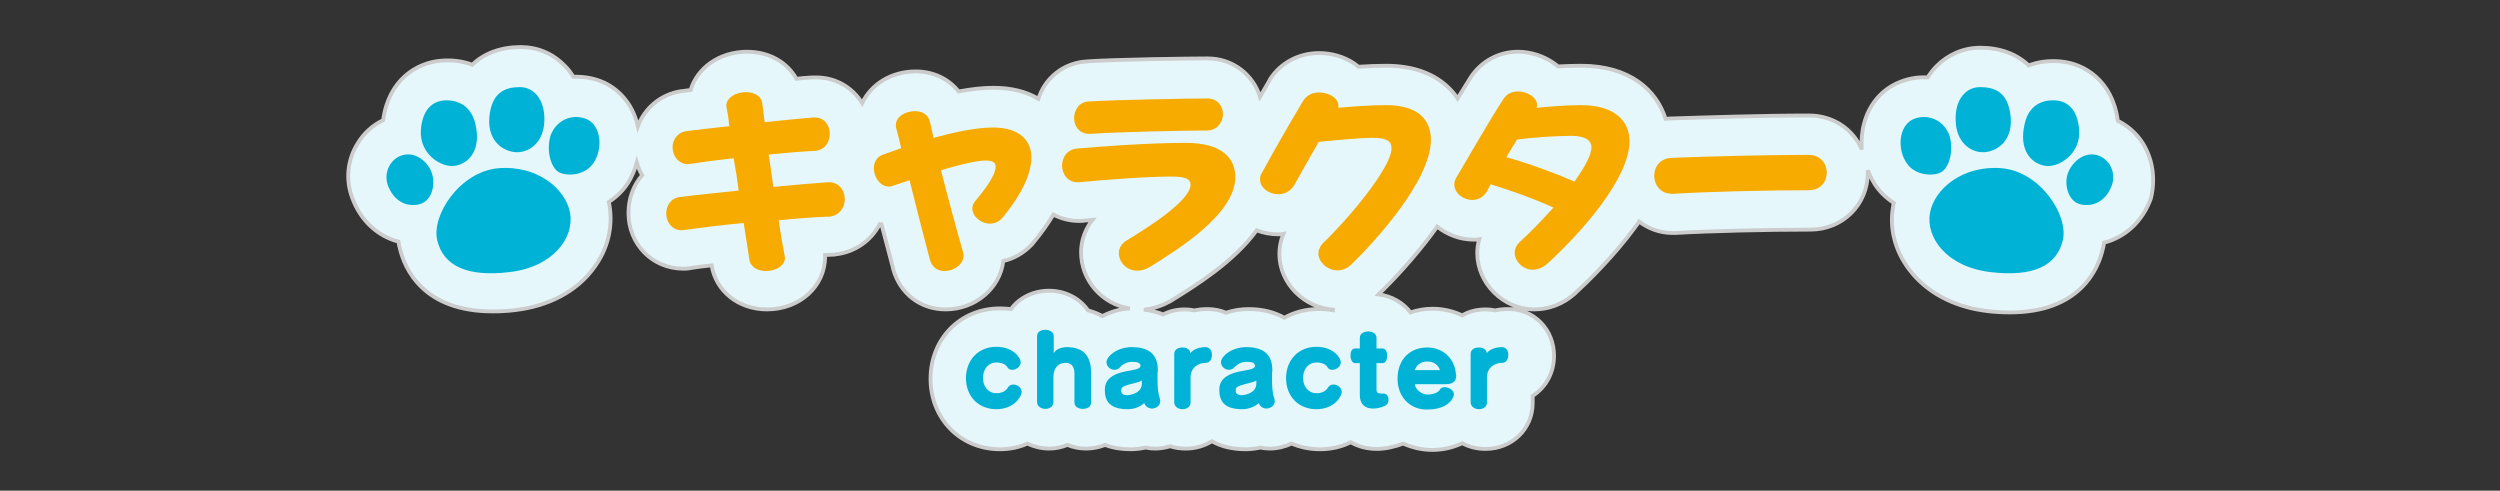 <?xml version="1.0" encoding="utf-8"?>
<!-- Generator: Adobe Illustrator 26.5.0, SVG Export Plug-In . SVG Version: 6.00 Build 0)  -->
<svg version="1.1" id="レイヤー_1" xmlns="http://www.w3.org/2000/svg" xmlns:xlink="http://www.w3.org/1999/xlink" x="0px"
	 y="0px" viewBox="0 0 749 147" style="enable-background:new 0 0 749 147;" xml:space="preserve">
<rect x="0" y="0" width="749" height="147" fill="#333333" stroke="none"/>
<style type="text/css">
	.st0{fill:#E5F7FB;stroke:#CCCCCC;stroke-width:1.15;}
	.st1{enable-background:new    ;}
	.st2{fill:#F7AB00;}
	.st3{fill:#00B3D6;}
	.st4{fill:none;}
</style>
<g>
	<g>
		<path class="st0" d="M642.1,43.1c-1.9-3.1-4.6-5.4-7.6-6.9c-1.6-12.1-10.1-17.2-17.2-17.8c0,0,0,0,0,0c-3.4-0.3-6.6,0.1-9.5,1.2
			c-3.6-3.4-8.5-5.3-14.5-5.3c-5,0-9.6,2-13.1,5.5c-1,1-1.9,2.2-2.7,3.4c-3.1-0.2-6.3,0.4-9.3,1.8c-0.1,0.1-0.2,0.1-0.4,0.2
			c-4.6,2.3-7.9,6.5-9.3,11.7c-0.7,2.6-0.9,5.3-0.7,7.9c-2.6-6.1-8.6-10.2-15.8-10.2c-14,0-32,0.6-41.5,0.9c-0.5,0-1,0.1-1.5,0.1
			c-2.7-8.6-10.7-15.9-25.3-15.9c-2.3,0-4.7,0.1-6.9,0.2c-0.5-0.4-1-0.8-1.6-1.2c-3-2-6.7-3.2-10.4-3.2c-5.8,0-11.1,2.9-14.2,7.7
			c-1.2,1.9-2.5,4-3.9,6.3c-0.9-1.4-2.1-2.7-3.3-3.8c-4.5-4-10.6-6-18.1-6c-2.6,0-5.4,0.1-8.3,0.3c-0.4-0.3-0.9-0.7-1.3-1
			c-3-2-6.7-3.1-10.5-3.1c-6,0-11.5,2.9-14.6,7.7c-0.1,0.1-0.2,0.3-0.2,0.4c-1,1.8-2,3.4-2.9,5c-2.1-6.7-8.2-11.5-15.7-11.5
			c-4.8,0-28,0.3-36.2,0.9c-6.9,0.4-12.5,4.9-14.5,11.2c-3.7-2.2-8.2-3.3-13.5-3.3c-3.1,0-6.5,0.4-10.4,1.1c-3-3.8-7.6-6-12.9-6
			c-7.2,0-13.3,3.8-16,9.5c-2.9-4.7-7.9-7.7-13.8-7.7h-0.4c-0.3,0-0.5,0-0.8,0c-1.5,0.1-3.1,0.2-4.7,0.4c-2.8-5-8.2-8.1-14.8-8.1
			c-8.2,0-14.9,4.8-16.9,11.5c-0.4,0-0.8,0.1-1.1,0.1l-1.3,0.2c-0.1,0-0.2,0-0.3,0c-6.2,0.9-11.1,5.1-13.1,10.6
			c-0.1-0.4-0.2-0.8-0.3-1.2c-1.4-5.2-4.8-9.4-9.3-11.7c-0.1-0.1-0.2-0.1-0.4-0.2c-3-1.4-6.2-1.9-9.3-1.8c-0.8-1.2-1.6-2.4-2.7-3.4
			c-3.5-3.6-8.1-5.5-13.1-5.5c-6,0-11,1.9-14.5,5.3c-2.9-1.1-6.1-1.5-9.5-1.2c0,0,0,0,0,0c-7.1,0.6-15.6,5.7-17.2,17.8
			c-3.1,1.5-5.7,3.8-7.6,6.9c-3.1,4.9-3.7,10.9-1.7,16.3c2.5,6.9,7.7,11.6,13.9,13.2c0.1,0.7,0.2,1.4,0.4,2
			c1.4,6,6.9,18.9,27.8,18.9c2.1,0,4.4-0.1,6.8-0.4c10-1.2,18.4-5.6,23.5-12.6c4.2-5.6,5.8-12.3,4.7-18.8c-0.1-0.3-0.1-0.7-0.2-1
			c2.2-1.4,4.2-3.3,5.7-5.6c1.2-1.9,2.1-4,2.7-6.2c0.4,1.4,0.9,2.6,1.6,3.8c-2.6,3-4.1,6.9-4.1,11.3c0,9.4,7.2,16.7,16.4,16.7
			c0.6,0,1.2,0,1.6-0.1c0.2,0,0.4,0,0.6-0.1c2-0.3,4.2-0.6,6.3-0.8c1.3,7.8,8.1,13.2,16.6,13.2c9.8,0,17.4-6.9,17.4-15.8v-0.5
			c0.8,0,1.5-0.1,2.2-0.1c0.3,0,0.7,0,1-0.1c5.9-0.7,10.7-4.2,13.2-9.1c0.2,0,0.3,0.1,0.5,0.1c1.4,5.4,2.7,10.3,3.5,13.3
			c0,0,0,0,0,0.1c2,7.3,8.1,12.1,15.7,12.1c8.9,0,16.3-6.3,17.3-14.5c3.2-0.7,6.1-2.4,8.5-4.9c0.2-0.2,0.4-0.4,0.5-0.6
			c2.4-2.9,4.4-5.7,6-8.4c2.3,1.2,4.9,1.9,7.7,1.9h0.4c0.4,0,0.8,0,1.2-0.1c0.7-0.1,1.5-0.1,2.4-0.2c-2.2,2.8-3.4,6.2-3.4,9.7
			c0,8.5,6.4,15.6,14.6,16.8c-3,0.2-5.7,1-8.2,2.3c-1.3-0.7-2.8-1.3-4.3-1.7c-2.5-3.6-6.8-5.9-11.7-5.9c-4.7,0-8.9,2.1-11.4,5.5
			c-1-0.1-2.1-0.2-3.3-0.2c-11.9,0-20.8,9.1-20.8,21.1c0,12,9,21.1,20.8,21.1c3,0,5.8-0.6,8.2-1.7c1.9,0.9,4.2,1.5,6.5,1.5
			c2,0,3.8-0.4,5.5-1.1c1.7,0.7,3.6,1.1,5.6,1.1c2,0,4-0.4,5.7-1.1c2.3,0.9,4.9,1.3,7.8,1.3c1.4,0,2.9-0.2,4.3-0.5
			c1,0.2,1.9,0.3,2.9,0.3c1.6,0,3.1-0.3,4.5-0.7c1.5,0.5,3,0.7,4.7,0.7c2.9,0,5.5-0.8,7.8-2.2c2.8,1.6,6.2,2.4,10.2,2.4
			c1.4,0,2.9-0.2,4.3-0.5c1,0.2,1.9,0.3,2.9,0.3c2.3,0,4.5-0.6,6.5-1.5c2.6,1.1,5.4,1.7,8.5,1.7c3.5,0,6.6-0.8,9.2-2.1
			c2.3,1.3,4.9,2,7.8,2c2.6,0,5.2-0.6,7.9-1.6c2.7,1.2,5.7,1.9,8.7,1.9c3.2,0,6.2-0.7,9-2c2.1,1.1,4.4,1.7,7,1.7
			c7.9,0,14.1-6,14.1-13.7v-2.2c3.9-2.5,6.4-6.9,6.4-12c0-7.9-6-14-13.6-14c-1.4,0-2.7,0.1-4,0.4c-0.9-0.2-1.9-0.3-2.9-0.3
			c-2.6,0-5,0.6-7,1.8c-2.7-1.3-5.8-2-8.9-2c-2.3,0-4.5,0.4-6.6,1.1c-2.2-2.9-5.6-4.9-9.6-5.4c0,0,0,0,0.1-0.1
			c0.1-0.1,0.1-0.1,0.2-0.2c4.1-3.9,10.4-10.7,15.7-17.8c0.6-0.8,1.1-1.5,1.6-2.2c3,2.4,6.8,3.9,11,3.9c0.6,0,1.1,0,1.6-0.1
			c-0.4,1.3-0.6,2.7-0.6,4.1c0,9.1,7.8,16.9,17.1,16.9c4.4,0,8.6-1.6,12.1-4.7c0.1-0.1,0.1-0.1,0.2-0.2c3.9-3.6,11.4-10.9,17.8-19.6
			c0.4-0.6,0.9-1.2,1.3-1.8c2.8,2.1,6.2,3.4,10,3.4h0.2c0.2,0,0.5,0,0.7,0c10.4-0.6,27.4-1,40.4-1c9.7,0,17.2-7.5,17.2-17
			c0-0.3,0-0.5,0-0.8c0.6,1.5,1.3,2.9,2.1,4.2c1.5,2.3,3.5,4.2,5.7,5.6c-0.1,0.3-0.2,0.7-0.2,1c-1.2,6.5,0.5,13.2,4.7,18.8
			c5.2,7,13.5,11.4,23.5,12.6c2.4,0.3,4.7,0.4,6.8,0.4c20.9,0,26.4-12.9,27.8-18.9c0.2-0.7,0.3-1.3,0.4-2c6.3-1.6,11.5-6.3,14-13.2
			C645.8,54,645.1,48,642.1,43.1z M399.6,93c-1.4-0.3-2.9-0.4-4.5-0.4c-3.8,0-7.3,0.9-10.3,2.6c-3-1.7-6.6-2.6-10.7-2.6
			c-2.4,0-4.7,0.4-6.8,1.1c-1.6-0.7-3.5-1.1-5.4-1.1c-1.4,0-2.7,0.1-4,0.4c-0.9-0.2-1.9-0.3-2.9-0.3c-2.4,0-4.6,0.5-6.5,1.5
			c-1.8-0.7-3.7-1.2-5.8-1.4c2.5-0.3,5-1,7.4-2.3c0.2-0.1,0.4-0.2,0.6-0.3l0.3-0.2c7.3-4.5,18.7-11.6,25.5-21c2,0.8,4.2,1.2,6.5,1.2
			c0.5,0,1,0,1.5-0.1c-0.8,1.9-1.2,4-1.2,6c0,8.8,7.5,16.3,16.6,16.7C399.7,92.8,399.7,92.9,399.6,93z"/>
		<g>
			<g class="st1">
				<g>
					<path class="st2" d="M235.2,77.1c0,2.6-2.9,4.1-5.7,4.1c-2.4,0-4.7-1.1-5-3.5c-0.4-2.3-0.9-6.2-1.7-10.9
						c-6.3,0.6-12.6,1.4-17.9,2.1c-0.2,0-0.4,0.1-0.6,0.1c-3,0-4.7-2.5-4.7-5c0-2.3,1.3-4.7,4.3-5c4.7-0.6,11-1.2,17.4-1.9
						c-0.4-3.2-0.9-6.5-1.5-9.7c-4.6,0.5-9.2,1.1-13,1.7c-0.2,0-0.5,0.1-0.6,0.1c-3,0-4.7-2.6-4.7-5.1c0-2.2,1.4-4.4,4.1-4.8
						c3.3-0.4,7.9-1,12.9-1.5c-0.2-2.1-0.5-4-0.8-5.6c0-0.2-0.1-0.4-0.1-0.5c0-2.5,3-4.1,5.8-4.1c2.4,0,4.7,1,5,3.5l0.7,5.5
						c5.1-0.5,10.3-1.1,14.6-1.4h0.4c3,0,4.5,2.4,4.5,4.9c0,2.4-1.4,4.9-4.5,5.1c-4,0.2-8.9,0.6-13.8,1.1c0.5,3.1,0.9,6.4,1.4,9.7
						c6.1-0.6,12-1.1,16.3-1.4h0.4c3,0,4.7,2.5,4.7,5.1c0,2.4-1.5,4.8-4.5,5.2c-4,0.1-9.3,0.5-15.3,1.1c0.6,4.4,1.3,8.1,1.8,10.7
						V77.1z"/>
				</g>
				<g>
					<path class="st2" d="M267.7,55.6c-0.5,0.2-0.9,0.3-1.4,0.3c-2.6,0-4.5-2.8-4.5-5.5c0-1.7,0.8-3.4,2.8-4.1l5.4-1.9
						c-0.5-2.2-1-4.2-1.5-6c-0.1-0.3-0.1-0.6-0.1-0.9c0-2.6,2.9-4.2,5.7-4.2c2.1,0,3.9,0.9,4.5,3.1l1.1,4.9
						c6.2-1.7,12.7-3.1,17.8-3.1c8.1,0,11.5,4,11.5,9c0,6.9-5.8,14.6-8.7,18.1c-1.1,1.2-2.4,1.7-3.7,1.7c-2.8,0-5.3-2.2-5.3-4.6
						c0-0.7,0.3-1.5,0.9-2.2c2.1-2.5,6.1-7.4,6.1-10.3c0-1.4-1.2-1.8-3-1.8c-2.8,0-8,1.3-13.4,2.9c2.1,8.1,4.5,17.2,6.6,24.4
						c0.1,0.4,0.2,0.8,0.2,1.1c0,2.8-3,4.7-5.7,4.7c-1.9,0-3.7-0.9-4.4-3.4c-1.7-6.3-4-15.4-6.1-23.8L267.7,55.6z"/>
				</g>
				<g>
					<path class="st2" d="M322.9,54.6c-3.1,0-4.7-2.5-4.7-5c0-2.4,1.5-4.9,4.6-5.1c6.7-0.6,21.5-1.7,32.4-1.7
						c10.7,0,14.9,4.4,14.9,10.3c0,11.2-17.9,22.1-25.8,27c-1.3,0.7-2.5,1-3.6,1c-3.3,0-5.5-2.7-5.5-5.3c0-1.4,0.8-2.9,2.4-3.8
						c6.3-3.8,19.1-11.9,19.1-16.7c0-1.6-1.4-2.4-5.8-2.4c-7.6,0-20.4,1-27.6,1.7H322.9z M326.3,40.1c-3,0-4.5-2.4-4.5-4.7
						c0-2.4,1.5-4.9,4.4-5c7.5-0.5,30.1-0.9,35.5-0.9c3.2,0,4.7,2.4,4.7,4.7c0,2.4-1.7,4.9-4.8,4.9c-6.4,0-26.2,0.4-34.9,1H326.3z"
						/>
				</g>
				<g>
					<path class="st2" d="M416.9,44.4c0-2-1.3-3.1-5.6-3.1c-4.5,0-11.9,0.8-16.2,1.2c-2.3,4-4.6,8-7.3,12.9c-1.2,2-3.1,2.8-4.8,2.8
						c-2.8,0-5.5-1.9-5.5-4.5c0-0.6,0.1-1.2,0.5-1.8c4.4-8,7.7-13.8,12.5-21.8c1.1-1.7,2.9-2.4,4.7-2.4c3,0,5.8,1.7,5.8,4
						c0,0.2,0,0.4-0.1,0.6c4.1-0.4,10-0.8,14.4-0.8c9.8,0,13.4,4.6,13.4,10.4c0,12.5-17.6,31.3-23.9,37.4c-1.3,1.2-2.7,1.7-4.1,1.7
						c-3,0-5.7-2.5-5.7-5c0-1.1,0.4-2.1,1.2-3C403.2,66.4,416.9,50.4,416.9,44.4z"/>
				</g>
				<g>
					<path class="st2" d="M445.5,57.3c-1.1,1.9-2.8,2.6-4.4,2.6c-2.8,0-5.4-2.1-5.4-4.7c0-0.6,0.2-1.2,0.5-1.8
						c4.2-7.1,10.1-17.4,14.2-23.7c1.1-1.7,2.7-2.3,4.4-2.3c2.8,0,5.7,1.8,5.7,4c0,0.3-0.1,0.6-0.1,0.9c4-0.4,8.9-0.8,13.3-0.8
						c10,0,14.5,4.7,14.5,10.8c0,11-14.1,27.1-24.6,36.7c-1.5,1.3-3,1.8-4.4,1.8c-3,0-5.4-2.6-5.4-5.1c0-1.1,0.5-2.2,1.4-3.1
						c3.3-3,6.8-6.6,10.2-10.4c-6.1-2.8-12.7-5.1-18.8-7L445.5,57.3z M451.3,47.1c6.8,1.9,14.2,4.6,20.4,7.3c3.1-4.3,5.1-8,5.1-10.3
						c0-1.8-1.5-3.4-6-3.4c-4.7,0-11.8,0.5-16.3,1.1C453.5,43.5,452.4,45.3,451.3,47.1z"/>
				</g>
				<g>
					<path class="st2" d="M500.6,58c-3.2,0-5-2.7-5-5.4c0-2.6,1.7-5.1,5.1-5.3c10.1-0.4,27.7-0.9,41.1-0.9c3.7,0,5.5,2.7,5.5,5.3
						c0,2.7-1.8,5.3-5.5,5.3c-12.6,0-29.9,0.4-41.1,1.1H500.6z"/>
				</g>
			</g>
			
				<g id="グループ_145_00000176042045638111023000000014865085093375806888_" transform="translate(630.395 3153.102)" class="st1">
				<g id="グループ_2_00000089572159645331061220000010258019309720704146_" transform="translate(658.926)">
					<g id="パス_1_00000102530626714747916490000013923860288870904978_">
						<path class="st3" d="M-711.1-3089.3c1.3-7.3,10-14.4,21.5-13.4c11.5,1,20.1,14.1,18.3,21.6c-1.8,7.5-8.7,11.1-21.8,9.5
							S-712.4-3082-711.1-3089.3z"/>
					</g>
					<g id="パス_2_00000013173225944334657720000009890898148717028527_">
						<path class="st3" d="M-716.3-3117.3c4.1-1.9,8.8-0.1,10.7,4c0.2,0.3,0.3,0.7,0.4,1c1.3,4.7-0.3,9.4-2.4,10.7
							s-7.9,1.4-10.6-2.8C-720.9-3108.5-720.5-3115.2-716.3-3117.3z"/>
					</g>
					<g id="パス_3_00000085242026983427412600000014632747285373808288_">
						<path class="st3" d="M-696.1-3127c4.2,0,8.5,1.3,9.2,9.1c0.6,7.8-5.1,10.6-8.7,10.4s-7.6-3.1-7.8-9.4
							C-703.7-3123.2-700.4-3127-696.1-3127z"/>
					</g>
					<g id="パス_4_00000085940010526309703350000009790642243534986419_">
						<path class="st3" d="M-673.2-3123c2.2,0.2,6.3,1.6,6.8,8.9c0.5,7.3-6.5,11.6-10.6,10.6c-4.1-0.9-7.4-4.9-5.8-12.2
							C-681.3-3123.1-675.4-3123.2-673.2-3123z"/>
					</g>
					<g id="パス_5_00000022562686532804220740000018305168708486229926_">
						<path class="st3" d="M-661.9-3106.8c4,0.5,6.8,4.9,5.3,9.2c-1.6,4.3-5,6.5-9,5.8c-3.9-0.6-5.2-5.4-4.4-8.7
							C-669.2-3103.7-665.8-3107.3-661.9-3106.8z"/>
					</g>
				</g>
				<g id="グループ_3_00000013889951938910822090000014728689220591240375_" transform="translate(16)">
					<g id="パス_1-2_00000118360417483127886220000000036151463241278630_">
						<path class="st3" d="M-475.6-3089.3c-1.3-7.3-10-14.4-21.5-13.4c-11.5,1-20.1,14.1-18.3,21.6c1.8,7.5,8.7,11.1,21.8,9.5
							S-474.3-3082-475.6-3089.3z"/>
					</g>
					<g id="パス_2-2_00000174596244361261109570000001469030544482055603_">
						<path class="st3" d="M-470.4-3117.3c-4.1-1.9-8.8-0.1-10.7,4c-0.2,0.3-0.3,0.7-0.4,1c-1.3,4.7,0.3,9.4,2.4,10.7
							s7.9,1.4,10.6-2.8C-465.8-3108.5-466.2-3115.2-470.4-3117.3z"/>
					</g>
					<g id="パス_3-2_00000029765619532970605340000008268709615206979488_">
						<path class="st3" d="M-490.6-3127c-4.2,0-8.5,1.3-9.2,9.1c-0.6,7.8,5.1,10.6,8.7,10.4c3.6-0.2,7.6-3.1,7.8-9.4
							C-483.1-3123.2-486.4-3127-490.6-3127z"/>
					</g>
					<g id="パス_4-2_00000155118223135647222200000013310303539853916830_">
						<path class="st3" d="M-513.5-3123c-2.2,0.2-6.3,1.6-6.8,8.9c-0.5,7.3,6.5,11.6,10.6,10.6c4.1-0.9,7.4-4.9,5.8-12.2
							S-511.4-3123.2-513.5-3123z"/>
					</g>
					<g id="パス_5-2_00000143588510568461508910000018386220856548156556_">
						<path class="st3" d="M-524.9-3106.8c-4,0.5-6.8,4.9-5.3,9.2c1.6,4.3,5,6.5,9,5.8s5.2-5.4,4.4-8.7
							C-517.5-3103.7-520.9-3107.3-524.9-3106.8z"/>
					</g>
				</g>
			</g>
			<g class="st1">
				<path class="st3" d="M298.5,122.6c-5.4,0-9.1-3.9-9.1-9.3c0-5.4,3.7-9.4,9.1-9.4c5.2,0,7.3,3.4,7.3,4.6c0,1.4-1.4,2.3-2.5,2.3
					c-0.6,0-1.2-0.2-1.5-0.8c-0.5-0.9-1.8-1.4-3.2-1.4c-2.6,0-4.1,2.1-4.1,4.6c0,2.6,1.5,4.6,4.1,4.6c1.5,0,2.7-0.6,3.3-1.6
					c0.4-0.7,1-1,1.7-1c1.2,0,2.5,0.9,2.5,2.3C305.9,119.2,303.5,122.6,298.5,122.6z"/>
				<path class="st3" d="M321.9,111.8c0-1.9-0.9-3.1-2.6-3.1c-2.3,0-3.7,1.6-3.7,4.3v7.5c0,1.3-1.2,2-2.4,2c-1.2,0-2.5-0.7-2.5-2.1
					v-19.7c0-1.3,1.2-1.9,2.5-1.9c1.2,0,2.5,0.6,2.5,1.9v5.1c0.7-1.3,2.5-1.8,3.9-1.8c4.8,0,7.3,2.4,7.3,7.8v8.8
					c0,1.3-1.2,1.9-2.5,1.9c-1.2,0-2.5-0.6-2.5-1.9V111.8z"/>
				<path class="st3" d="M346.8,111.4c0,0.8,0,1.5,0,2.2c0,2.2,0.1,4.2,0.7,5.8c0.1,0.3,0.1,0.6,0.1,0.8c0,1.4-1.3,2.2-2.5,2.2
					c-0.8,0-1.6-0.4-2-1.1c-0.2-0.3-0.3-0.5-0.3-0.5c-1.4,1.2-3.2,1.8-4.9,1.8c-5.4,0-6.9-2.4-6.9-5.8c0-2.6,1.5-4,3.9-4.9
					c2.9-1.1,6.8-0.9,6.8-2.3v-0.1c-0.1-0.8-0.9-1.1-2.5-1.1c-1.4,0-2.7,0.6-3.5,1.5c-0.5,0.6-1.2,0.9-1.8,0.9c-1.2,0-2.4-1-2.4-2.3
					c0-1.6,3-4.5,7.6-4.5c5.4,0,7.8,2.4,7.8,7V111.4z M342.1,114c-1.5,0.8-2.8,0.8-4.8,1.5c-1,0.3-1.4,0.8-1.4,1.4
					c0,1,0.5,1.5,1.9,1.5c0.4,0,4.3-0.4,4.3-3.5C342.1,114.5,342.1,114,342.1,114z"/>
				<path class="st3" d="M351.8,106c0-1.3,1.2-1.9,2.5-1.9c1.2,0,2.3,0.6,2.3,1.7c1-1.2,2.7-1.8,4.6-1.8c1.3,0,1.9,1.2,1.9,2.3
					c0,1.2-0.6,2.4-1.8,2.4c-2.5,0-4.6,1.6-4.6,4.3v7.6c0,1.3-1.2,2-2.4,2c-1.2,0-2.5-0.7-2.5-2.1V106z"/>
				<path class="st3" d="M381.1,111.4c0,0.8,0,1.5,0,2.2c0,2.2,0.1,4.2,0.7,5.8c0.1,0.3,0.1,0.6,0.1,0.8c0,1.4-1.3,2.2-2.5,2.2
					c-0.8,0-1.6-0.4-2-1.1c-0.2-0.3-0.3-0.5-0.3-0.5c-1.4,1.2-3.2,1.8-4.9,1.8c-5.4,0-6.9-2.4-6.9-5.8c0-2.6,1.5-4,3.9-4.9
					c2.9-1.1,6.8-0.9,6.8-2.3v-0.1c-0.1-0.8-0.9-1.1-2.5-1.1c-1.4,0-2.7,0.6-3.5,1.5c-0.5,0.6-1.2,0.9-1.8,0.9c-1.2,0-2.4-1-2.4-2.3
					c0-1.6,3-4.5,7.6-4.5c5.4,0,7.8,2.4,7.8,7V111.4z M376.4,114c-1.5,0.8-2.8,0.8-4.8,1.5c-1,0.3-1.4,0.8-1.4,1.4
					c0,1,0.5,1.5,1.9,1.5c0.4,0,4.3-0.4,4.3-3.5C376.4,114.5,376.4,114,376.4,114z"/>
				<path class="st3" d="M394.4,122.6c-5.4,0-9.1-3.9-9.1-9.3c0-5.4,3.7-9.4,9.1-9.4c5.2,0,7.3,3.4,7.3,4.6c0,1.4-1.4,2.3-2.5,2.3
					c-0.6,0-1.2-0.2-1.5-0.8c-0.5-0.9-1.8-1.4-3.2-1.4c-2.6,0-4.1,2.1-4.1,4.6c0,2.6,1.5,4.6,4.1,4.6c1.5,0,2.7-0.6,3.3-1.6
					c0.4-0.7,1-1,1.7-1c1.2,0,2.5,0.9,2.5,2.3C401.8,119.2,399.4,122.6,394.4,122.6z"/>
				<path class="st3" d="M414.5,117.9c1,0,1.5,0.9,1.5,1.9c0,0.8-0.4,1.5-1.1,1.8c-1.3,0.6-2.5,0.8-3.6,0.8c-2.4,0-3.9-1.4-3.9-4
					v-9.6h-1.4c-0.9,0-1.4-1.2-1.4-2.3c0-1.1,0.4-2.1,1.4-2.1h1.4v-3.2c0-1.2,1.2-1.9,2.5-1.9c1.2,0,2.5,0.6,2.5,1.9v3.2h1.8
					c1,0,1.4,1.1,1.4,2.2c0,1.1-0.5,2.2-1.4,2.2h-1.8v8c0,0.8,0.4,1.1,1.5,1.1c0.1,0,0.3,0,0.5,0H414.5z"/>
				<path class="st3" d="M436.3,112.4c0,1.7-0.9,2.7-3,2.7h-9.4c0.1,1.6,2,3.1,3.8,3.1c2,0,3.4-0.8,3.7-1.5c0.3-0.5,0.8-0.7,1.4-0.7
					c1.3,0,2.8,0.9,2.8,2.2c0,0.7-1.3,4.5-8.1,4.5c-5.3,0-8.8-4-8.8-9.2c0-5.9,3.8-9.4,8.9-9.4c4.7,0,8.4,3.4,8.6,8.2V112.4z
					 M431.4,110.9c-0.4-1.4-1.7-2.6-3.7-2.6c-2.2,0-3.4,1.2-3.8,2.6H431.4z"/>
				<path class="st3" d="M440.6,106c0-1.3,1.2-1.9,2.5-1.9c1.2,0,2.3,0.6,2.3,1.7c1-1.2,2.7-1.8,4.6-1.8c1.3,0,1.9,1.2,1.9,2.3
					c0,1.2-0.6,2.4-1.8,2.4c-2.5,0-4.6,1.6-4.6,4.3v7.6c0,1.3-1.2,2-2.4,2c-1.2,0-2.5-0.7-2.5-2.1V106z"/>
			</g>
		</g>
	</g>
	<rect x="0" y="1.1" class="st4" width="749" height="147"/>
</g>
</svg>
